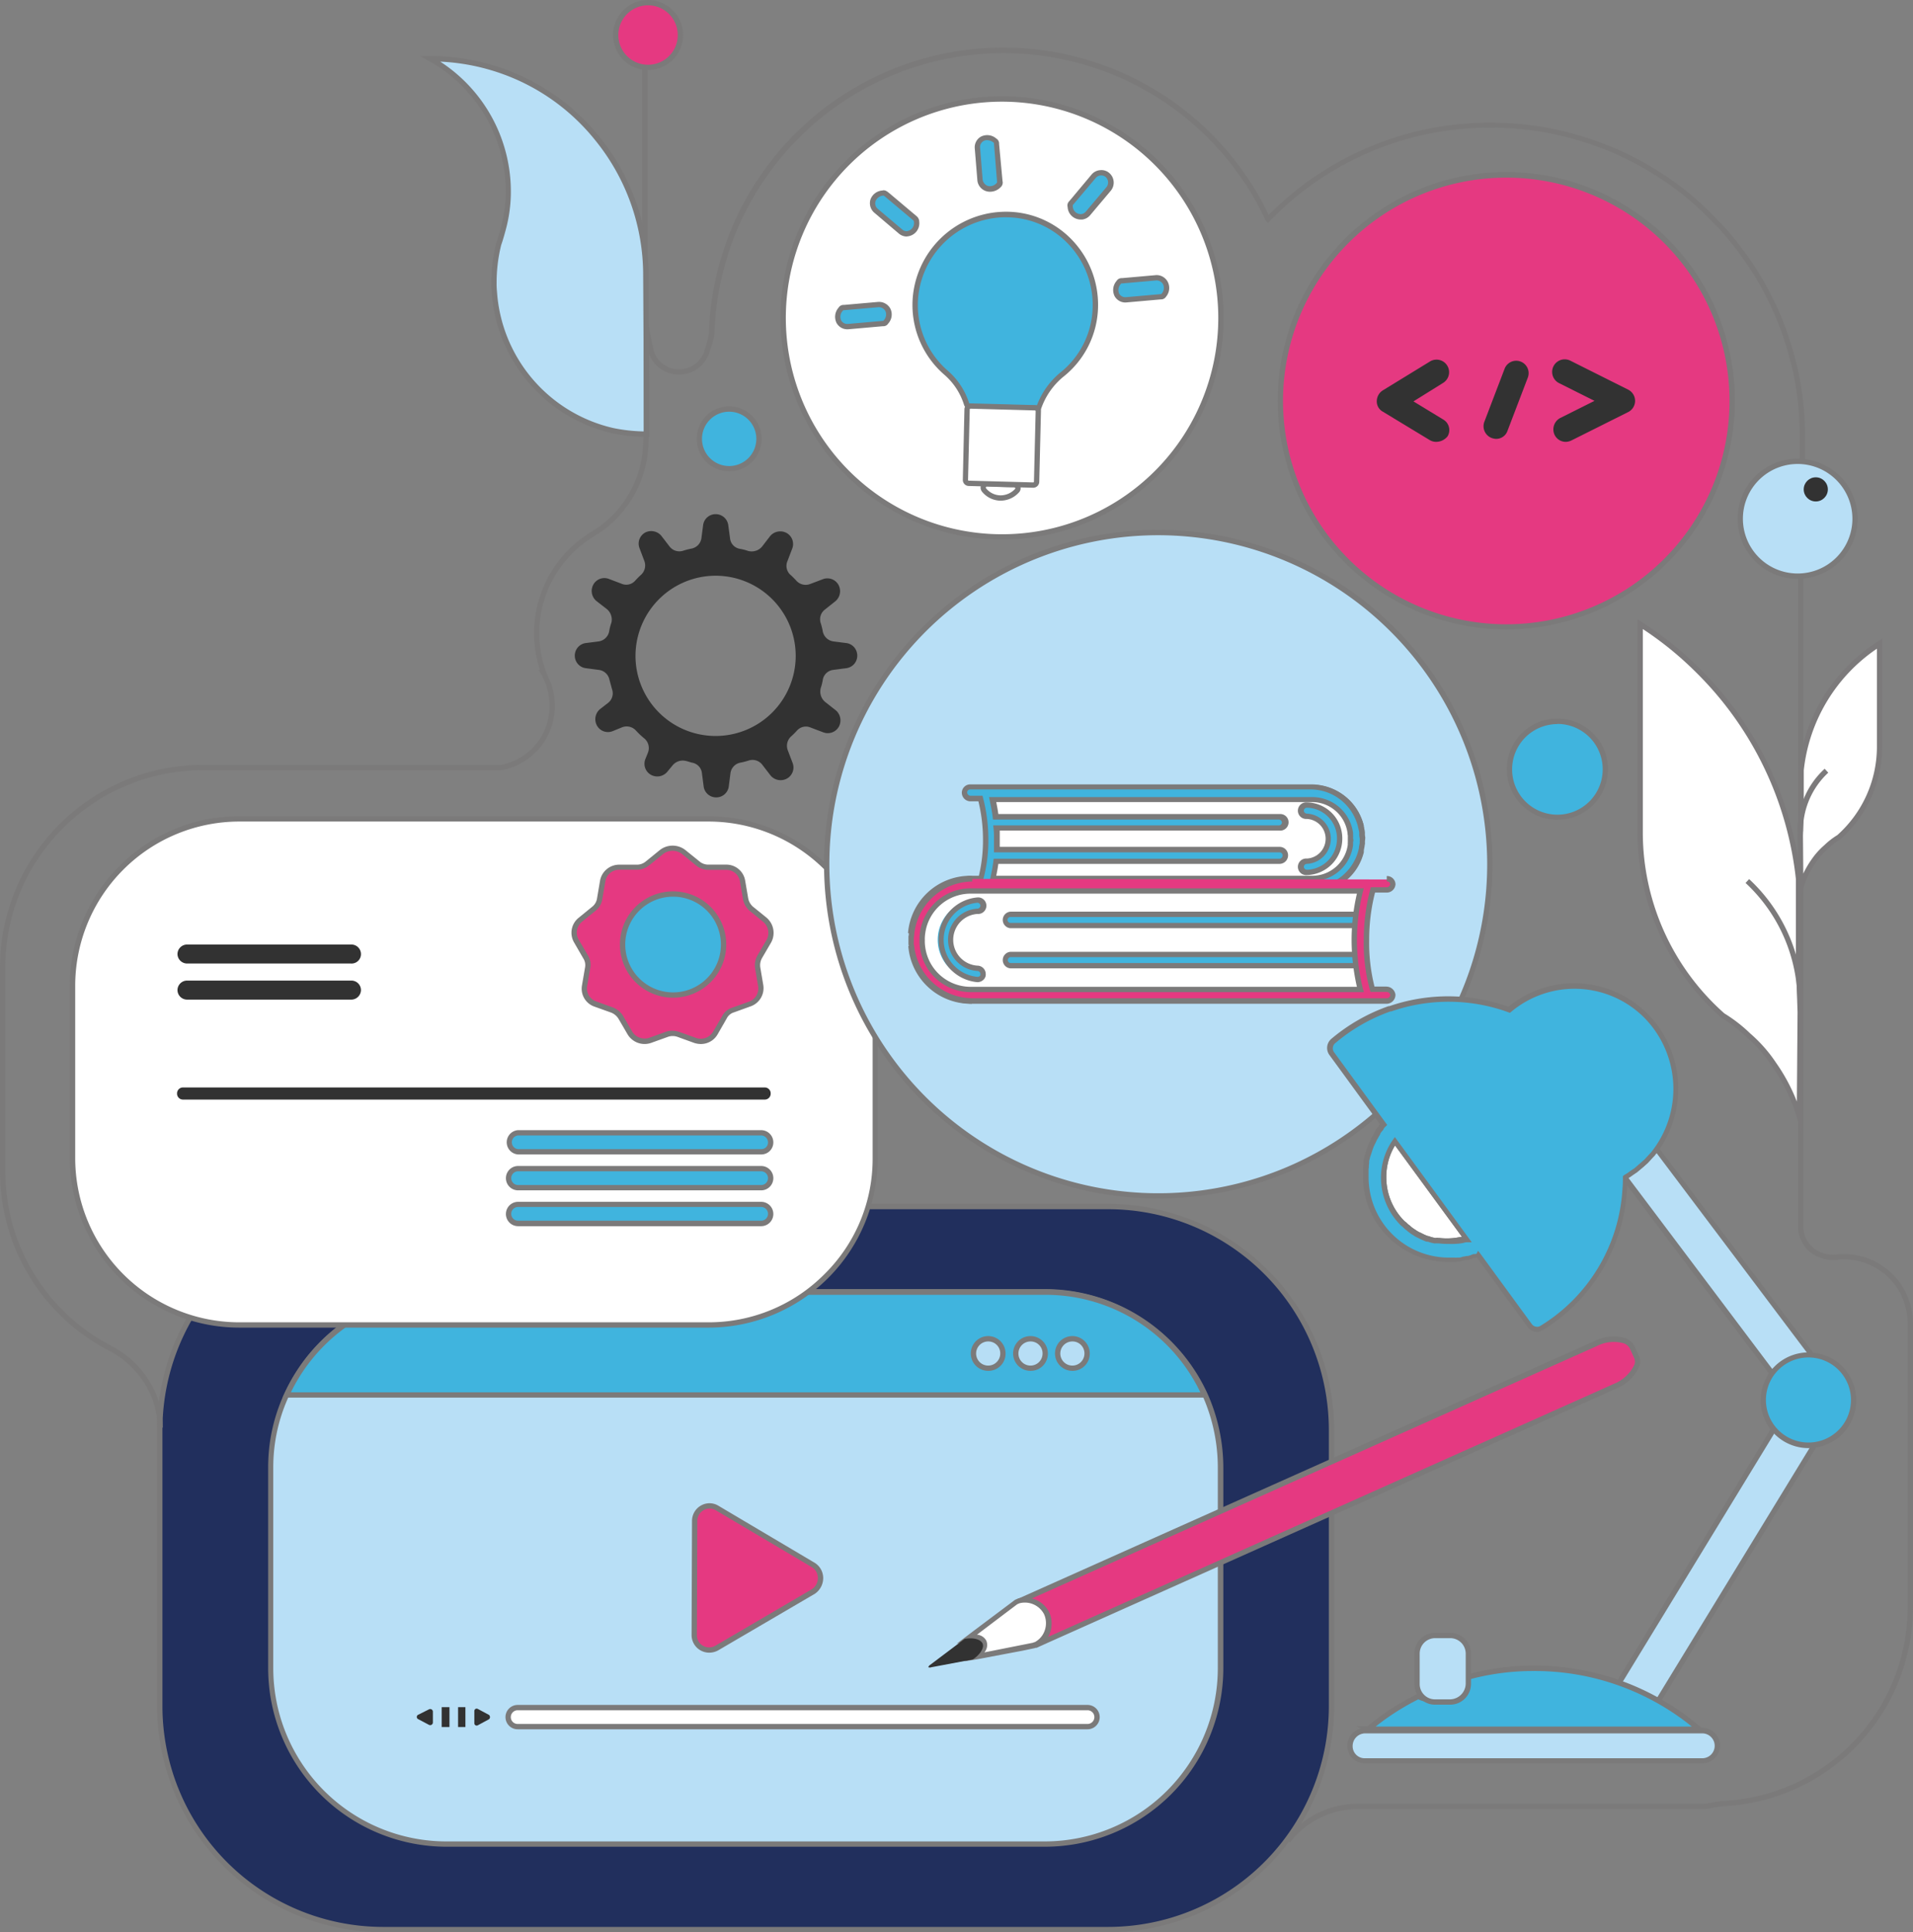 <?xml version="1.0" encoding="UTF-8"?> <svg xmlns="http://www.w3.org/2000/svg" id="Layer_1" data-name="Layer 1" viewBox="0 0 359.9 363.4"><rect x="0" y="0" width="359.9" height="363.4" fill="#808080" stroke="none"/><defs><style>.cls-1{fill:#7b7a7a;}.cls-2{fill:#323232;}.cls-3{fill:#40b4de;}.cls-4{fill:#212f5d;}.cls-5{fill:#b8dff6;}.cls-6{fill:#b7def5;}.cls-7{fill:#e53981;}.cls-8{fill:#fff;}.cls-9{fill:#7c7a7b;}.cls-10{fill:#231f20;}</style></defs><rect class="cls-1" x="120.82" y="6.59" width="1" height="47.15"></rect><path class="cls-2" d="M112.66,120.63l-2.52.32a2.38,2.38,0,0,0-2,2.36h0a2.37,2.37,0,0,0,2,2.35l2.52.33a2.32,2.32,0,0,1,2,1.86c.16.57.33,1.22.49,1.79a2.28,2.28,0,0,1-.81,2.6l-1.47,1.14a2.47,2.47,0,0,0-.56,3.08h0a2.36,2.36,0,0,0,2.92,1.06l1.79-.73a2.36,2.36,0,0,1,2.59.57,14.84,14.84,0,0,0,1.63,1.54,2.36,2.36,0,0,1,.65,2.68l-.49,1.22a2.38,2.38,0,0,0,1.06,2.92h0a2.46,2.46,0,0,0,3.08-.57l1-1.21a2.46,2.46,0,0,1,2.52-.82c.4.08.81.25,1.21.33a2.23,2.23,0,0,1,1.79,2l.33,2.52a2.37,2.37,0,0,0,2.35,2h0a2.38,2.38,0,0,0,2.36-2l.32-2.52a2.33,2.33,0,0,1,1.79-2,12,12,0,0,0,1.62-.41,2.32,2.32,0,0,1,2.6.81l1.54,2a2.47,2.47,0,0,0,3.09.57h0a2.38,2.38,0,0,0,1.06-2.92l-.9-2.36a2.39,2.39,0,0,1,.57-2.6,15.25,15.25,0,0,0,1.14-1.13,2.24,2.24,0,0,1,2.6-.57l2.35.89a2.39,2.39,0,0,0,2.93-1.05h0a2.48,2.48,0,0,0-.57-3.09L155.22,132a2.54,2.54,0,0,1-.81-2.6,9.72,9.72,0,0,0,.4-1.63,2.25,2.25,0,0,1,1.95-1.78l2.52-.33a2.37,2.37,0,0,0,2-2.35h0a2.37,2.37,0,0,0-2-2.36l-2.52-.32a2.38,2.38,0,0,1-1.95-1.79,12.1,12.1,0,0,0-.4-1.63,2.3,2.3,0,0,1,.81-2.59l1.95-1.55a2.47,2.47,0,0,0,.57-3.08h0a2.38,2.38,0,0,0-2.93-1.06l-2.35.89a2.37,2.37,0,0,1-2.6-.56,13.61,13.61,0,0,0-1.14-1.14,2.26,2.26,0,0,1-.57-2.6l.9-2.36a2.38,2.38,0,0,0-1.06-2.92h0a2.49,2.49,0,0,0-3.09.57l-1.54,2a2.55,2.55,0,0,1-2.6.81,10.36,10.36,0,0,0-1.62-.41,2.22,2.22,0,0,1-1.79-1.94L137,98.7a2.38,2.38,0,0,0-2.36-2h0a2.36,2.36,0,0,0-2.35,2l-.33,2.52a2.33,2.33,0,0,1-1.79,1.94,14.24,14.24,0,0,0-1.62.41,2.31,2.31,0,0,1-2.6-.81l-1.54-2a2.48,2.48,0,0,0-3.09-.57h0a2.38,2.38,0,0,0-1,2.92l.89,2.36a2.39,2.39,0,0,1-.57,2.6,13.62,13.62,0,0,0-1.14,1.14,2.24,2.24,0,0,1-2.6.56l-2.35-.89a2.36,2.36,0,0,0-2.92,1.06h0a2.47,2.47,0,0,0,.56,3.08l2,1.55a2.54,2.54,0,0,1,.82,2.59,8.83,8.83,0,0,0-.41,1.63A2.37,2.37,0,0,1,112.66,120.63Zm21.69-12.35a15.07,15.07,0,1,1-14.79,14.78A15.09,15.09,0,0,1,134.35,108.28Z"></path><circle class="cls-3" cx="293.05" cy="144.67" r="9.02"></circle><path class="cls-1" d="M293,154.18a9.52,9.52,0,1,1,9.52-9.51A9.53,9.53,0,0,1,293,154.18Zm0-18a8.52,8.52,0,1,0,8.52,8.52A8.52,8.52,0,0,0,293,136.15Z"></path><circle class="cls-3" cx="137.19" cy="82.54" r="5.6"></circle><path class="cls-1" d="M137.19,88.64a6.11,6.11,0,1,1,6.1-6.1A6.11,6.11,0,0,1,137.19,88.64Zm0-11.21a5.11,5.11,0,1,0,5.1,5.11A5.11,5.11,0,0,0,137.19,77.43Z"></path><path class="cls-4" d="M208.5,362.9H72.05a42.16,42.16,0,0,1-42-42v-52a42.15,42.15,0,0,1,42-42H208.5a42.15,42.15,0,0,1,42,42v52A42.16,42.16,0,0,1,208.5,362.9Z"></path><path class="cls-1" d="M208.5,363.4H72.05a42.54,42.54,0,0,1-42.49-42.49v-52a42.54,42.54,0,0,1,42.49-42.49H208.5A42.54,42.54,0,0,1,251,268.93v52A42.54,42.54,0,0,1,208.5,363.4Zm-136.45-136a41.54,41.54,0,0,0-41.49,41.49v52A41.54,41.54,0,0,0,72.05,362.4H208.5A41.53,41.53,0,0,0,250,320.91v-52a41.53,41.53,0,0,0-41.49-41.49Z"></path><path class="cls-5" d="M229.61,276v37.76a33.14,33.14,0,0,1-33.05,33.06H84a33.14,33.14,0,0,1-33-33.06V276a32.56,32.56,0,0,1,3-13.73A33.11,33.11,0,0,1,84,242.94H196.64a33.11,33.11,0,0,1,30.05,19.33A33.76,33.76,0,0,1,229.61,276Z"></path><path class="cls-1" d="M196.56,347.32H84a33.6,33.6,0,0,1-33.55-33.56V276a32.92,32.92,0,0,1,3.05-13.93A33.63,33.63,0,0,1,84,242.44H196.64a33.64,33.64,0,0,1,30.51,19.62,34.25,34.25,0,0,1,3,13.93v37.77A33.6,33.6,0,0,1,196.56,347.32ZM84,243.44a32.61,32.61,0,0,0-29.59,19,31.9,31.9,0,0,0-3,13.51v37.77A32.59,32.59,0,0,0,84,346.32H196.56a32.59,32.59,0,0,0,32.55-32.56V276a33.25,33.25,0,0,0-2.88-13.52,32.62,32.62,0,0,0-29.59-19Z"></path><path class="cls-3" d="M226.61,262.35H53.94A33.11,33.11,0,0,1,84,243H196.64A32.81,32.81,0,0,1,226.61,262.35Z"></path><path class="cls-1" d="M227.39,262.85H53.16l.33-.71A33.63,33.63,0,0,1,84,242.52H196.84a33.29,33.29,0,0,1,30.22,19.62Zm-172.66-1H225.82a32.29,32.29,0,0,0-29.18-18.33H84A32.63,32.63,0,0,0,54.73,261.85Z"></path><path class="cls-6" d="M185.92,257.32h0a2.74,2.74,0,0,1-2.76-2.77h0a2.74,2.74,0,0,1,2.76-2.76h0a2.74,2.74,0,0,1,2.76,2.76h0A2.74,2.74,0,0,1,185.92,257.32Z"></path><path class="cls-1" d="M185.92,257.82a3.27,3.27,0,1,1,3.26-3.27A3.23,3.23,0,0,1,185.92,257.82Zm0-5.53a2.27,2.27,0,1,0,2.26,2.26A2.24,2.24,0,0,0,185.92,252.29Z"></path><path class="cls-6" d="M193.88,257.32h0a2.74,2.74,0,0,1-2.76-2.77h0a2.74,2.74,0,0,1,2.76-2.76h0a2.74,2.74,0,0,1,2.76,2.76h0A2.74,2.74,0,0,1,193.88,257.32Z"></path><path class="cls-1" d="M193.88,257.82a3.27,3.27,0,1,1,3.26-3.27A3.23,3.23,0,0,1,193.88,257.82Zm0-5.53a2.27,2.27,0,1,0,2.26,2.26A2.24,2.24,0,0,0,193.88,252.29Z"></path><path class="cls-6" d="M201.76,257.32h0a2.74,2.74,0,0,1-2.76-2.77h0a2.73,2.73,0,0,1,2.76-2.76h0a2.74,2.74,0,0,1,2.76,2.76h0A2.74,2.74,0,0,1,201.76,257.32Z"></path><path class="cls-1" d="M201.76,257.82a3.27,3.27,0,1,1,3.26-3.27A3.23,3.23,0,0,1,201.76,257.82Zm0-5.53a2.27,2.27,0,1,0,2.26,2.26A2.24,2.24,0,0,0,201.76,252.29Z"></path><path class="cls-7" d="M153,294.35l-18.12-10.72a2.79,2.79,0,0,0-4.22,2.44l-.08,21.44a2.81,2.81,0,0,0,4.22,2.43L153,299.3A3,3,0,0,0,153,294.35Z"></path><path class="cls-1" d="M133.42,310.82a3.31,3.31,0,0,1-3.31-3.31l.08-21.45a3.32,3.32,0,0,1,1.7-2.92,3.23,3.23,0,0,1,3.29.06l18.11,10.73a3.38,3.38,0,0,1,1.58,2.81,3.57,3.57,0,0,1-1.56,3l-18.22,10.66A3.47,3.47,0,0,1,133.42,310.82Zm.06-27.1a2.19,2.19,0,0,0-1.1.3,2.31,2.31,0,0,0-1.19,2.05l-.08,21.44a2.25,2.25,0,0,0,1.13,2,2.33,2.33,0,0,0,2.35,0l18.18-10.64a2.52,2.52,0,0,0,1.1-2.11,2.37,2.37,0,0,0-1.11-2l-18.1-10.72A2.3,2.3,0,0,0,133.48,283.72Z"></path><path class="cls-8" d="M204.6,324.73H97.39a1.81,1.81,0,0,1-1.78-1.79h0a1.8,1.8,0,0,1,1.78-1.79H204.6a1.81,1.81,0,0,1,1.79,1.79h0A1.81,1.81,0,0,1,204.6,324.73Z"></path><path class="cls-1" d="M204.6,325.23H97.39a2.29,2.29,0,0,1,0-4.58H204.6a2.29,2.29,0,0,1,0,4.58ZM97.39,321.65a1.29,1.29,0,0,0,0,2.58H204.6a1.29,1.29,0,0,0,0-2.58Z"></path><path class="cls-2" d="M78.71,323.34l2,1.06a.51.51,0,0,0,.73-.41v-2.11a.5.5,0,0,0-.73-.4l-2,1A.46.46,0,0,0,78.71,323.34Z"></path><path class="cls-2" d="M92,323.34l-2.11,1.14a.44.44,0,0,1-.65-.4V321.8a.44.44,0,0,1,.65-.4L92,322.53A.54.54,0,0,1,92,323.34Z"></path><rect class="cls-2" x="83.1" y="321.07" width="1.46" height="3.74"></rect><rect class="cls-2" x="86.18" y="321.07" width="1.38" height="3.74"></rect><circle class="cls-7" cx="283.38" cy="75.39" r="42.48"></circle><path class="cls-1" d="M283.38,118.36a43,43,0,1,1,43-43A43,43,0,0,1,283.38,118.36Zm0-84.95a42,42,0,1,0,42,42A42,42,0,0,0,283.38,33.41Z"></path><path class="cls-7" d="M303.77,260.73l-109,48.73A3,3,0,0,0,196.4,308h0a4.41,4.41,0,0,0,.4-4.46,4.55,4.55,0,0,0-5.2-2.36l108.51-48.48c3-1.39,6.09-1.06,6.9.73l.82,1.78C308.64,256.83,306.77,259.35,303.77,260.73Z"></path><path class="cls-1" d="M195,309.92l-.39-.92.25-.11a2.37,2.37,0,0,0,1.12-1.09,4,4,0,0,0,.42-4.05,4.07,4.07,0,0,0-4.64-2.09l-.32-.94,108.51-48.49a7.89,7.89,0,0,1,5.77-.58,3,3,0,0,1,1.79,1.56l.81,1.79a2.59,2.59,0,0,1,.05,2.07,8.16,8.16,0,0,1-4.36,4.11h0L195.24,309.8Zm-1-9.24a4.94,4.94,0,0,1,3.31,2.62,4.86,4.86,0,0,1-.2,4.59l106.51-47.62a7.31,7.31,0,0,0,3.83-3.53,1.68,1.68,0,0,0,0-1.31l-.82-1.81a2.09,2.09,0,0,0-1.23-1,6.92,6.92,0,0,0-5,.55Z"></path><path class="cls-8" d="M194.77,309.38a4.8,4.8,0,0,0,1.63-1.47"></path><path class="cls-1" d="M195,309.82l-.45-.89a4.19,4.19,0,0,0,1.44-1.31l.81.58A5.12,5.12,0,0,1,195,309.82Z"></path><path class="cls-8" d="M196.48,307.91h0a4.41,4.41,0,0,1-1.71,1.47h-.08c-.08,0-.08.08-.16.08l-1.54.32-.74.16-7.14,1.38-1.46.25c1.21-.81,1.86-1.95,1.46-2.76s-1.63-1.06-2.93-.73l1.06-.82,5.6-4.22.73-.57,1.55-1.14.57-.24h0a4.42,4.42,0,0,1,4.79,6.82Z"></path><path class="cls-1" d="M181.43,312.44l1.94-1.29c1-.67,1.56-1.58,1.29-2.12s-1.24-.75-2.36-.47l-2.32.58,3-2.27,8-6,.57-.24a5.07,5.07,0,0,1,5.84,2.59,5.14,5.14,0,0,1-.44,5h0a4.75,4.75,0,0,1-1.9,1.63l-.35.11h0l-2.27.48-8.63,1.63Zm2.37-5a2.18,2.18,0,0,1,1.75,1.11,2.1,2.1,0,0,1-.36,2.22l9.16-1.82a.6.6,0,0,1,.31-.1,4,4,0,0,0,1.41-1.25,4.15,4.15,0,0,0,.36-4,4.07,4.07,0,0,0-4.63-2.07l-.43.19-2.22,1.67Z"></path><path class="cls-8" d="M133.29,249.19H45a31.42,31.42,0,0,1-31.35-31.35V185.36A31.42,31.42,0,0,1,45,154h88.28a31.42,31.42,0,0,1,31.35,31.35v32.48A31.37,31.37,0,0,1,133.29,249.19Z"></path><path class="cls-1" d="M133.29,249.69H45a31.88,31.88,0,0,1-31.85-31.85V185.36A31.88,31.88,0,0,1,45,153.51h88.28a31.88,31.88,0,0,1,31.85,31.85v32.48a31.85,31.85,0,0,1-31.85,31.85ZM45,154.51a30.89,30.89,0,0,0-30.85,30.85v32.48A30.89,30.89,0,0,0,45,248.69h88.28a30.69,30.69,0,0,0,21.89-9.12,30.38,30.38,0,0,0,9-21.72V185.36a30.89,30.89,0,0,0-30.85-30.85Z"></path><path class="cls-2" d="M66,181.21H35.18a1.81,1.81,0,0,1-1.79-1.78h0a1.81,1.81,0,0,1,1.79-1.79H66.12a1.8,1.8,0,0,1,1.79,1.79h0A1.77,1.77,0,0,1,66,181.21Z"></path><path class="cls-2" d="M66,188H35.18a1.81,1.81,0,0,1-1.79-1.79h0a1.81,1.81,0,0,1,1.79-1.79H66.12a1.8,1.8,0,0,1,1.79,1.79h0A1.83,1.83,0,0,1,66,188Z"></path><path class="cls-2" d="M143.85,206.8H34.45a1.11,1.11,0,0,1-1.14-1.14h0a1.11,1.11,0,0,1,1.14-1.14h109.4a1.11,1.11,0,0,1,1.14,1.14h0A1.11,1.11,0,0,1,143.85,206.8Z"></path><path class="cls-3" d="M143.2,216.63H97.47a1.81,1.81,0,0,1-1.78-1.79h0a1.8,1.8,0,0,1,1.78-1.79H143.2a1.81,1.81,0,0,1,1.79,1.79h0A1.76,1.76,0,0,1,143.2,216.63Z"></path><path class="cls-1" d="M143.2,217.12H97.47a2.29,2.29,0,0,1,0-4.57H143.2a2.3,2.3,0,0,1,2.29,2.29A2.26,2.26,0,0,1,143.2,217.12Zm-45.73-3.57a1.29,1.29,0,0,0,0,2.57H143.2a1.25,1.25,0,0,0,1.29-1.28,1.31,1.31,0,0,0-1.29-1.29Z"></path><path class="cls-3" d="M143.2,223.37H97.47a1.81,1.81,0,0,1-1.78-1.79h0a1.8,1.8,0,0,1,1.78-1.79H143.2a1.81,1.81,0,0,1,1.79,1.79h0A1.81,1.81,0,0,1,143.2,223.37Z"></path><path class="cls-1" d="M143.2,223.87H97.47a2.29,2.29,0,0,1,0-4.58H143.2a2.29,2.29,0,0,1,0,4.58Zm-45.73-3.58a1.29,1.29,0,0,0,0,2.58H143.2a1.29,1.29,0,0,0,0-2.58Z"></path><path class="cls-3" d="M143.2,230.11H97.47a1.81,1.81,0,0,1-1.78-1.79h0a1.81,1.81,0,0,1,1.78-1.79H143.2a1.81,1.81,0,0,1,1.79,1.79h0A1.81,1.81,0,0,1,143.2,230.11Z"></path><path class="cls-1" d="M143.2,230.61H97.47a2.29,2.29,0,0,1,0-4.58H143.2a2.29,2.29,0,1,1,0,4.58ZM97.47,227a1.29,1.29,0,0,0,0,2.58H143.2a1.29,1.29,0,1,0,0-2.58Z"></path><path class="cls-7" d="M128.66,160.26l2.6,2.11a3.11,3.11,0,0,0,2,.73h3.33a3.08,3.08,0,0,1,3.09,2.6l.57,3.33a3.32,3.32,0,0,0,1.05,1.87l2.6,2.11a3.23,3.23,0,0,1,.73,4l-1.7,2.92a3.22,3.22,0,0,0-.41,2.12l.57,3.33a3.14,3.14,0,0,1-2,3.49L137.92,190a2.72,2.72,0,0,0-1.62,1.38l-1.71,2.92a3.21,3.21,0,0,1-3.82,1.38l-3.16-1.14a3.21,3.21,0,0,0-2.12,0l-3.16,1.14a3.24,3.24,0,0,1-3.82-1.38l-1.71-2.92a3.27,3.27,0,0,0-1.62-1.38L112,188.85a3.09,3.09,0,0,1-2-3.49l.57-3.33a2.81,2.81,0,0,0-.41-2.12l-1.7-2.92a3.13,3.13,0,0,1,.73-4l2.6-2.11a2.92,2.92,0,0,0,1-1.87l.57-3.33a3.16,3.16,0,0,1,3.09-2.6h3.33a3.11,3.11,0,0,0,2-.73l2.6-2.11A3.42,3.42,0,0,1,128.66,160.26Z"></path><path class="cls-1" d="M131.85,196.35a4.12,4.12,0,0,1-1.24-.2L127.44,195a2.68,2.68,0,0,0-1.77,0l-3.17,1.14a3.73,3.73,0,0,1-4.42-1.59l-1.71-2.93a2.86,2.86,0,0,0-1.37-1.17l-3.16-1.13a3.56,3.56,0,0,1-2.35-4l.57-3.34a2.33,2.33,0,0,0-.34-1.76L108,177.24a3.61,3.61,0,0,1,.85-4.62l2.59-2.11a2.45,2.45,0,0,0,.88-1.53l.57-3.36a3.66,3.66,0,0,1,3.58-3h3.33a2.57,2.57,0,0,0,1.7-.61l2.61-2.12a3.9,3.9,0,0,1,4.86,0l2.6,2.1a2.55,2.55,0,0,0,1.71.62h3.33a3.59,3.59,0,0,1,3.58,3l.57,3.33a2.79,2.79,0,0,0,.89,1.57l2.59,2.1a3.76,3.76,0,0,1,.85,4.62l-1.71,2.93a2.71,2.71,0,0,0-.34,1.8l.56,3.3a3.63,3.63,0,0,1-2.36,4l-3.16,1.14a2.22,2.22,0,0,0-1.35,1.13L135,194.54A3.62,3.62,0,0,1,131.85,196.35Zm-5.33-2.5a3.84,3.84,0,0,1,1.24.21l3.18,1.14a2.68,2.68,0,0,0,3.21-1.16l1.71-2.93a3.23,3.23,0,0,1,1.9-1.6l3.16-1.13a2.63,2.63,0,0,0,1.7-2.94l-.56-3.33a3.72,3.72,0,0,1,.47-2.46l1.7-2.91a2.72,2.72,0,0,0-.63-3.35l-2.58-2.1a3.83,3.83,0,0,1-1.23-2.15l-.58-3.35a2.57,2.57,0,0,0-2.59-2.19h-3.33a3.63,3.63,0,0,1-2.36-.85l-2.59-2.11a2.9,2.9,0,0,0-3.61,0l-2.58,2.09a3.59,3.59,0,0,1-2.34.84h-3.33a2.64,2.64,0,0,0-2.59,2.18l-.57,3.34a3.44,3.44,0,0,1-1.23,2.16l-2.61,2.12a2.63,2.63,0,0,0-.61,3.35l1.71,2.91a3.32,3.32,0,0,1,.46,2.47l-.57,3.31a2.59,2.59,0,0,0,1.7,2.93l3.18,1.15a3.87,3.87,0,0,1,1.88,1.58l1.71,2.94a2.74,2.74,0,0,0,3.23,1.16l3.15-1.14A3.44,3.44,0,0,1,126.52,193.85Z"></path><circle class="cls-3" cx="126.63" cy="177.64" r="9.5"></circle><path class="cls-1" d="M126.63,187.64a10,10,0,1,1,10-10A10,10,0,0,1,126.63,187.64Zm0-19a9,9,0,1,0,9,9A9,9,0,0,0,126.63,168.64Z"></path><circle class="cls-8" cx="188.52" cy="59.79" r="41.18" transform="translate(96.92 235.08) rotate(-80.01)"></circle><path class="cls-1" d="M188.52,101.47A41.68,41.68,0,1,1,230.2,59.79,41.72,41.72,0,0,1,188.52,101.47Zm0-82.35A40.68,40.68,0,1,0,229.2,59.79,40.72,40.72,0,0,0,188.52,19.12Z"></path><path class="cls-3" d="M165.21,57.28l-6.5.56a.64.64,0,0,0-.57.33c-1.3,1.71-.08,3.41,1.47,3.25l6.49-.57a.61.61,0,0,0,.57-.32,1.9,1.9,0,0,0-1.46-3.25Z"></path><path class="cls-1" d="M159.4,61.93a2.3,2.3,0,0,1-2-1.16,2.59,2.59,0,0,1,.36-2.9,1.07,1.07,0,0,1,1-.52l6.47-.57a2.43,2.43,0,0,1,2.29,1.29,2.53,2.53,0,0,1-.41,2.77,1.07,1.07,0,0,1-1,.51l-6.45.57Zm5.84-4.15-6.49.56c-.11,0-.12,0-.19.11a1.62,1.62,0,0,0-.3,1.82,1.31,1.31,0,0,0,1.29.65l6.51-.57c.12,0,.13,0,.19-.1a1.58,1.58,0,0,0,.33-1.73A1.4,1.4,0,0,0,165.24,57.78Z"></path><path class="cls-3" d="M172.11,41,167,36.73c-.49-.41-.65-.49-.9-.41a1.91,1.91,0,0,0-1.3,3.33l4.63,3.9a1.66,1.66,0,0,0,1.3.41,2,2,0,0,0,1.71-2.28A.88.88,0,0,0,172.11,41Z"></path><path class="cls-1" d="M170.51,44.48a2.32,2.32,0,0,1-1.39-.54L164.48,40a2.36,2.36,0,0,1-.72-2.47A2.55,2.55,0,0,1,166,35.83c.53-.15.91.18,1.32.51l5.15,4.34a1.35,1.35,0,0,1,.47,1,2.48,2.48,0,0,1-2.16,2.77Zm-4.27-7.69a1.65,1.65,0,0,0-1.52,1.06,1.34,1.34,0,0,0,.41,1.42l4.62,3.9a1.18,1.18,0,0,0,.88.3,1.52,1.52,0,0,0,1.31-1.76c0-.13,0-.17-.17-.31l-5.1-4.29A2.51,2.51,0,0,0,166.24,36.79Z"></path><path class="cls-3" d="M188,34.7a.64.64,0,0,0,.16-.65L187.46,27a.63.63,0,0,0-.32-.57c-1.71-1.3-3.41-.08-3.25,1.47l.49,6C184.62,35.43,186.49,36.32,188,34.7Z"></path><path class="cls-1" d="M186.25,36.06a2.37,2.37,0,0,1-2.37-2.1l-.49-6a2.31,2.31,0,0,1,1.15-2.26,2.6,2.6,0,0,1,2.9.36,1.07,1.07,0,0,1,.52,1l.65,7a1.13,1.13,0,0,1-.3,1.09A2.79,2.79,0,0,1,186.25,36.06Zm-.59-9.7a1.29,1.29,0,0,0-1.27,1.46l.48,6a1.5,1.5,0,0,0,1,1.16,1.65,1.65,0,0,0,1.7-.65h0a.15.15,0,0,0,0-.14l0-.12L187,27c0-.12,0-.13-.1-.2A2,2,0,0,0,185.66,26.36Z"></path><path class="cls-3" d="M208.34,32.91a1.83,1.83,0,0,0-2.6.24l-4.23,5a.64.64,0,0,0-.16.65,2,2,0,0,0,2.11,1.95,1.79,1.79,0,0,0,1.22-.65l3.9-4.63a1.9,1.9,0,0,0-.24-2.6Z"></path><path class="cls-1" d="M203.33,41.29a2.47,2.47,0,0,1-2.47-2.35,1.11,1.11,0,0,1,.3-1.1l4.19-5A2.33,2.33,0,0,1,207,32a2.25,2.25,0,0,1,1.71.55h0a2.39,2.39,0,0,1,.3,3.28l-3.91,4.64a2.3,2.3,0,0,1-1.51.82ZM207.17,33h-.12a1.3,1.3,0,0,0-.92.49l-4.23,5c-.05.05-.1.11-.07.17l0,.1a1.49,1.49,0,0,0,1.57,1.51,1.3,1.3,0,0,0,.87-.46l3.91-4.64a1.39,1.39,0,0,0-.2-1.91A1.28,1.28,0,0,0,207.17,33Z"></path><path class="cls-3" d="M217.51,52.24l-6.49.57a.61.61,0,0,0-.57.32c-1.3,1.71-.08,3.42,1.46,3.25l6.5-.57a.63.63,0,0,0,.57-.32A1.93,1.93,0,0,0,217.51,52.24Z"></path><path class="cls-1" d="M211.71,56.89a2.31,2.31,0,0,1-2-1.16,2.6,2.6,0,0,1,.36-2.9,1.08,1.08,0,0,1,1-.52l6.46-.57A2.36,2.36,0,0,1,219.69,53a2.55,2.55,0,0,1-.31,2.79,1.1,1.1,0,0,1-1,.52l-6.46.57Zm5.84-4.15-6.49.57c-.12,0-.13,0-.2.1a1.66,1.66,0,0,0-.3,1.83,1.34,1.34,0,0,0,1.3.65l6.5-.57c.12,0,.13,0,.2-.11a1.59,1.59,0,0,0,.25-1.74A1.39,1.39,0,0,0,217.55,52.74Z"></path><path class="cls-3" d="M195.42,76.77a14,14,0,0,1,4.31-6.26,16.93,16.93,0,0,0-11-30.13A17,17,0,0,0,177.88,70a12.79,12.79,0,0,1,4,6,.7.7,0,0,0,.65.48l12.91.25Z"></path><path class="cls-1" d="M195.78,77.28,182.5,77a1.23,1.23,0,0,1-1.12-.82,12.35,12.35,0,0,0-3.82-5.79,17.35,17.35,0,0,1-5.87-14,17.61,17.61,0,0,1,17-16.56,17.15,17.15,0,0,1,12.71,5,17.64,17.64,0,0,1,5.18,12.9A17.19,17.19,0,0,1,200,70.9a13.54,13.54,0,0,0-4.14,6Zm-6.53-36.41h-.55a16.6,16.6,0,0,0-16,15.61,16.32,16.32,0,0,0,5.52,13.16,13.44,13.44,0,0,1,4.12,6.23.21.21,0,0,0,.18.14l12.56.24a14.59,14.59,0,0,1,4.34-6.13,16.2,16.2,0,0,0,6.15-12.37,16.61,16.61,0,0,0-4.89-12.17A16.08,16.08,0,0,0,189.25,40.87Z"></path><path class="cls-8" d="M185.68,91a.72.72,0,0,0-.57,1.14,4.1,4.1,0,0,0,3.08,1.54,4.25,4.25,0,0,0,3.17-1.38.68.68,0,0,0-.49-1.14C189.41,91.14,187.06,91.06,185.68,91Z"></path><path class="cls-1" d="M188.19,94.16a4.54,4.54,0,0,1-3.47-1.73,1.24,1.24,0,0,1-.09-1.32,1.18,1.18,0,0,1,1.05-.63h0c1.32.08,3.67.16,5.16.16a1.18,1.18,0,0,1,1.08.74,1.13,1.13,0,0,1-.24,1.25A4.68,4.68,0,0,1,188.19,94.16Zm-2.52-2.68a.18.18,0,0,0-.16.11.22.22,0,0,0,0,.25,3.57,3.57,0,0,0,2.67,1.32,3.71,3.71,0,0,0,2.8-1.22.17.17,0,0,0,0-.18.2.2,0,0,0-.16-.12C189.37,91.64,187,91.56,185.67,91.48Z"></path><path class="cls-8" d="M194.37,91.23l-12.11-.33a.64.64,0,0,1-.65-.65L181.94,77a.64.64,0,0,1,.65-.65l12.1.33a.64.64,0,0,1,.65.65L195,90.58A.65.65,0,0,1,194.37,91.23Z"></path><path class="cls-1" d="M194.37,91.73h0l-12.1-.33h0a1.13,1.13,0,0,1-1.13-1.15L181.44,77a1.13,1.13,0,0,1,1.15-1.14l12.12.33h0a1.13,1.13,0,0,1,1.13,1.15l-.32,13.25A1.14,1.14,0,0,1,194.37,91.73ZM182.58,76.86a.14.14,0,0,0-.14.15l-.32,13.25a.13.13,0,0,0,.14.14l12.11.33s.15,0,.15-.15l.32-13.25h0a.14.14,0,0,0-.15-.14Z"></path><path class="cls-5" d="M121.68,81.64h-.17a31.71,31.71,0,0,1-6.25-.65A28.63,28.63,0,0,1,93,54.92a13.41,13.41,0,0,1-.08-1.79,29.75,29.75,0,0,1,.89-7.22c.32-.9.57-1.79.81-2.68a26.84,26.84,0,0,0,1-7.23A28.61,28.61,0,0,0,81,11.06h1.38a40.88,40.88,0,0,1,16.32,4.06,40.87,40.87,0,0,1,22.82,36.55Z"></path><path class="cls-1" d="M122.18,82.14h-.67a32.4,32.4,0,0,1-6.35-.66A29.28,29.28,0,0,1,92.51,55a13.63,13.63,0,0,1-.08-1.82,30.55,30.55,0,0,1,.9-7.35c.34-.92.58-1.82.82-2.69a26.41,26.41,0,0,0,1-7.09A28.13,28.13,0,0,0,80.74,11.5l-1.67-.94h3.3a40.94,40.94,0,0,1,16.54,4.12,40.4,40.4,0,0,1,13.9,11.09,41.21,41.21,0,0,1,9.2,25.9ZM82.82,11.59A29.11,29.11,0,0,1,96.11,36a27.22,27.22,0,0,1-1,7.36c-.24.88-.49,1.8-.82,2.72a29.2,29.2,0,0,0-.86,7.05,13.89,13.89,0,0,0,.07,1.72A28.28,28.28,0,0,0,115.37,80.5a31.28,31.28,0,0,0,5.8.64L121,51.68a40.19,40.19,0,0,0-9-25.28A39.55,39.55,0,0,0,98.47,15.57,40,40,0,0,0,82.82,11.59Z"></path><circle class="cls-7" cx="121.92" cy="6.59" r="6.09"></circle><path class="cls-1" d="M121.92,13.18a6.59,6.59,0,1,1,6.59-6.59A6.6,6.6,0,0,1,121.92,13.18Zm0-12.18a5.59,5.59,0,1,0,5.59,5.59A5.6,5.6,0,0,0,121.92,1Z"></path><path class="cls-2" d="M270.22,83.1a2.35,2.35,0,0,1-1.22-.32l-8.85-5.36a2.19,2.19,0,0,1-1.13-2,2.42,2.42,0,0,1,1.13-2L269,68a2.36,2.36,0,0,1,2.52,4l-5.6,3.49,5.6,3.41a2.29,2.29,0,0,1,.81,3.17A2.78,2.78,0,0,1,270.22,83.1Z"></path><path class="cls-2" d="M294.59,83.1a2.32,2.32,0,0,1-2.11-1.3,2.42,2.42,0,0,1,1-3.16l6.5-3.25-6.66-3.33a2.36,2.36,0,1,1,2.11-4.23l10.88,5.45a2.36,2.36,0,0,1,0,4.22l-10.72,5.36A2.51,2.51,0,0,1,294.59,83.1Z"></path><path class="cls-2" d="M281.43,82.54a2.93,2.93,0,0,1-.81-.17,2.37,2.37,0,0,1-1.38-3l3.82-10A2.33,2.33,0,1,1,287.44,71l-3.82,10A2.25,2.25,0,0,1,281.43,82.54Z"></path><path class="cls-1" d="M242.69,346.55l-.81-.6a17,17,0,0,1,13.64-6.7H320a8.36,8.36,0,0,0,2-.23c.86-.17,1.7-.25,2.51-.33a36.51,36.51,0,0,0,34.39-36.38v-53.6a12,12,0,0,0-11.85-11.85,8.82,8.82,0,0,0-1.46.08,7.1,7.1,0,0,1-5.1-1.49,6.33,6.33,0,0,1-2.22-4.51V94.31a20.07,20.07,0,0,1,.25-3.17,4.22,4.22,0,0,0,.08-1v-8a57.75,57.75,0,0,0-17.08-41.07,52.81,52.81,0,0,0-6.36-5.56,58.08,58.08,0,0,0-34.7-11.51,57.5,57.5,0,0,0-41.55,17.55l-.35.37-.36-.36a.81.81,0,0,1-.21-.36l-.06-.06v-.05a54.39,54.39,0,0,0-103.49,21,7.51,7.51,0,0,1-.26,1.9l-.16.57a13.79,13.79,0,0,1-.56,1.68l0,.13a3.44,3.44,0,0,1-.38.85,6,6,0,0,1-5.29,3.23A6.06,6.06,0,0,1,122.28,67a3.6,3.6,0,0,1-.18-.52V81L122,83.12a21,21,0,0,1-10.83,18.09l-.12.12a21.22,21.22,0,0,0-8.32,25l.2.48.76,1.76a13.22,13.22,0,0,1,.69,4.18,12.23,12.23,0,0,1-10,12.1H38A37.25,37.25,0,0,0,3.32,169,36.69,36.69,0,0,0,1,181.86v38.42a36.93,36.93,0,0,0,20,32.86c5.92,3.12,9.7,9.16,9.61,15.36h-1c.08-5.83-3.48-11.51-9.07-14.47A37.88,37.88,0,0,1,0,220.28V181.86a37.5,37.5,0,0,1,2.39-13.17A38.23,38.23,0,0,1,38,143.84H94.31a11.22,11.22,0,0,0,9.08-11.11,12.42,12.42,0,0,0-.62-3.82l-.72-1.67-.73-1.27h.25a22.18,22.18,0,0,1,8.86-25.41l.2-.19A20,20,0,0,0,121,83.1L121.1,81V56.89l1.8,8.65a4.84,4.84,0,0,0,.3,1,5,5,0,0,0,9,.2,2.72,2.72,0,0,0,.27-.58l0-.2a13,13,0,0,0,.54-1.63l.17-.58a6.38,6.38,0,0,0,.22-1.65A55.38,55.38,0,0,1,238.69,40.42a58.46,58.46,0,0,1,41.77-17.35,59.1,59.1,0,0,1,35.3,11.71,54,54,0,0,1,6.48,5.66A58.73,58.73,0,0,1,339.6,82.21v8a4.92,4.92,0,0,1-.1,1.15,18.9,18.9,0,0,0-.23,3V230.92a5.28,5.28,0,0,0,1.86,3.76,6,6,0,0,0,4.33,1.26,10.52,10.52,0,0,1,1.59-.08,13,13,0,0,1,12.85,12.85v53.6a37.49,37.49,0,0,1-35.31,37.37c-.77.08-1.58.16-2.37.32a9.45,9.45,0,0,1-2.21.25H255.52A15.91,15.91,0,0,0,242.69,346.55Z"></path><circle class="cls-5" cx="217.92" cy="162.53" r="62.38"></circle><path class="cls-1" d="M217.92,225.41a62.88,62.88,0,1,1,62.87-62.88A63,63,0,0,1,217.92,225.41Zm0-124.75a61.88,61.88,0,1,0,61.87,61.87A61.95,61.95,0,0,0,217.92,100.66Z"></path><path class="cls-3" d="M254.14,158.88a7.24,7.24,0,0,1-7.06,6.33h-.33A7.57,7.57,0,0,0,254.14,158.88Z"></path><path class="cls-1" d="M247.08,165.71h-.33v-1a7.05,7.05,0,0,0,6.9-5.91l1,.15A7.74,7.74,0,0,1,247.08,165.71Z"></path><path class="cls-9" d="M247,165.46h-.33V165a7.25,7.25,0,0,0,7.15-6.17l.48.08A7.42,7.42,0,0,1,247,165.46Z"></path><path class="cls-1" d="M247,166h-.83v-1.49h.5a6.74,6.74,0,0,0,6.65-5.75l.08-.5,1.46.25-.06.47A8,8,0,0,1,247,166Z"></path><path class="cls-3" d="M254.14,156.61a7.51,7.51,0,0,0-7.39-6.34h.33A7.37,7.37,0,0,1,254.14,156.61Z"></path><path class="cls-1" d="M253.65,156.68a7.05,7.05,0,0,0-6.9-5.91v-1h.33a7.84,7.84,0,0,1,7.35,5.81c.08.31.15.62.21.94h0Z"></path><path class="cls-9" d="M253.82,156.61a7.25,7.25,0,0,0-7.15-6.1V150H247a7.49,7.49,0,0,1,7.3,6.58Z"></path><path class="cls-1" d="M254.87,157.11h-1.48l-.07-.42a6.72,6.72,0,0,0-6.65-5.68h-.5v-1.48H247a8,8,0,0,1,7.8,7Z"></path><path class="cls-8" d="M247,149.13H185.27a30,30,0,0,1,1.22,8.61,24.91,24.91,0,0,1-1.22,8.61H247a8.45,8.45,0,0,0,8.28-8.61h0A8.45,8.45,0,0,0,247,149.13Z"></path><path class="cls-1" d="M247,166.85H184.53l.28-.69a25,25,0,0,0,1.18-8.42,29.38,29.38,0,0,0-1.2-8.45l-.21-.66H247a9.12,9.12,0,0,1,0,18.22Zm-61-1h61a8.12,8.12,0,0,0,0-16.22H185.94a31.62,31.62,0,0,1,1.05,8.11A28.59,28.59,0,0,1,186,165.85Z"></path><path class="cls-3" d="M246.67,167.41H247a9.52,9.52,0,0,0,9.09-7.39A9.75,9.75,0,0,1,246.67,167.41Zm.33-19.33h-.33a9.73,9.73,0,0,1,9.42,7.39A9.44,9.44,0,0,0,247,148.08Z"></path><path class="cls-1" d="M247,167.91h-.33v-1a9.23,9.23,0,0,0,8.94-7l1,.25A10,10,0,0,1,247,167.91Zm8.61-12.32a9.22,9.22,0,0,0-8.94-7v-1H247a10,10,0,0,1,9.58,7.78Z"></path><path class="cls-3" d="M256.34,156.77a3.57,3.57,0,0,0-.17-.9c0-.16-.08-.24-.08-.4a9.73,9.73,0,0,0-9.42-7.39H182.51a1.07,1.07,0,0,0-1.06,1,1.15,1.15,0,0,0,1.06,1.14h2a30.89,30.89,0,0,1,1,7.47,27.75,27.75,0,0,1-.89,7.47h-2a1.06,1.06,0,0,0,0,2.12h64.16a9.75,9.75,0,0,0,9.42-7.39c0-.17.08-.25.08-.41.08-.33.08-.57.17-.89s.08-.65.08-1A3.07,3.07,0,0,1,256.34,156.77Zm-2.2,1.38c0,.24-.08.49-.08.73a7.24,7.24,0,0,1-7.06,6.33H186.81a32.7,32.7,0,0,0,.57-3.24h53.36a1.1,1.1,0,0,0,1.06-1.14,1.08,1.08,0,0,0-1.06-1.06h-53.2c0-.65.09-1.3.09-2a14.73,14.73,0,0,0-.09-2h53.2a1.06,1.06,0,1,0,0-2.11H187.38a33,33,0,0,0-.57-3.25H247a7.24,7.24,0,0,1,7.06,6.34c0,.24.08.48.08.73v.4C254.22,157.9,254.22,158,254.14,158.15Z"></path><path class="cls-1" d="M246.67,167.83H182.51a1.56,1.56,0,0,1,0-3.12h1.65a28.55,28.55,0,0,0,.77-7,30,30,0,0,0-.86-7h-1.56a1.64,1.64,0,0,1-1.56-1.64,1.58,1.58,0,0,1,1.56-1.55h64.16a10.22,10.22,0,0,1,9.91,7.77v.12a1.07,1.07,0,0,1,.08.33l0,.11a3.17,3.17,0,0,1,.13.86,2.55,2.55,0,0,0,.06.73l0,.16a5.11,5.11,0,0,1-.05.55,3,3,0,0,0,0,.43v.12a3.24,3.24,0,0,0-.07.39,3.88,3.88,0,0,1-.08.45,1.31,1.31,0,0,1-.06.29l0,.17A10.23,10.23,0,0,1,246.67,167.83Zm-64.16-2.12a.56.56,0,0,0,0,1.12h64.16a9.21,9.21,0,0,0,8.92-7,1.37,1.37,0,0,1,.07-.29l0-.16c0-.15.05-.27.07-.4a4.14,4.14,0,0,1,.08-.44,3.88,3.88,0,0,1,0-.48c0-.12,0-.24,0-.36a3.4,3.4,0,0,1-.09-1,2.28,2.28,0,0,0-.1-.61l-.06-.29a1.45,1.45,0,0,1-.08-.33,9.21,9.21,0,0,0-8.92-7H182.51a.58.58,0,0,0-.56.55.67.67,0,0,0,.56.64h2.34l.09.38a30.62,30.62,0,0,1,1,7.59,28.23,28.23,0,0,1-.91,7.61l-.1.36Zm64.49,0H186.2l.21-1c.15-.73.34-1.64.48-2.77l.05-.44h53.8a.61.61,0,0,0,.56-.64.59.59,0,0,0-.56-.56H187v-.5c0-.32,0-.65,0-1s0-.68,0-1a15.42,15.42,0,0,0-.08-2l-.07-.56h53.76a.58.58,0,0,0,.56-.55.59.59,0,0,0-.56-.56h-53.8l-.05-.44c-.14-1.13-.33-2-.48-2.78l-.21-1H247a7.75,7.75,0,0,1,7.56,6.77,2.69,2.69,0,0,0,0,.35,2.3,2.3,0,0,1,0,.45v.26a.72.72,0,0,1,0,.58c0,.11,0,.23,0,.34a2.66,2.66,0,0,0,0,.28A7.75,7.75,0,0,1,247,165.71Zm-59.57-1H247a6.74,6.74,0,0,0,6.57-5.9,1.47,1.47,0,0,1,0-.38,2.66,2.66,0,0,0,0-.28v-.73a2.85,2.85,0,0,0,0-.29,2.12,2.12,0,0,1-.05-.44,6.73,6.73,0,0,0-6.56-5.84H187.43c.12.62.27,1.37.39,2.25h52.92a1.56,1.56,0,1,1,0,3.11H188.09c0,.5,0,1,0,1.53s0,.75,0,1.11c0,.14,0,.28,0,.42h52.68a1.59,1.59,0,0,1,1.56,1.56,1.61,1.61,0,0,1-1.56,1.64H187.82C187.7,163.35,187.55,164.09,187.43,164.71Z"></path><path class="cls-3" d="M245.86,164.08a1.06,1.06,0,1,1,0-2.11,4.23,4.23,0,0,0,0-8.45,1.06,1.06,0,1,1,0-2.11,6.34,6.34,0,0,1,0,12.67Z"></path><path class="cls-1" d="M245.86,164.58a1.56,1.56,0,1,1,0-3.11,3.73,3.73,0,0,0,0-7.45,1.56,1.56,0,1,1,0-3.11,6.76,6.76,0,0,1,6.67,6.83A6.85,6.85,0,0,1,245.86,164.58Zm0-12.67a.58.58,0,0,0-.56.55.59.59,0,0,0,.56.56,4.73,4.73,0,0,1,0,9.45.58.58,0,0,0-.56.55.59.59,0,0,0,.56.56,5.83,5.83,0,0,0,5.67-5.84A5.76,5.76,0,0,0,245.86,151.91Z"></path><path class="cls-7" d="M182.83,186.09h-.4a9.07,9.07,0,0,1-8.86-7.88A9.43,9.43,0,0,0,182.83,186.09Z"></path><path class="cls-1" d="M182.83,186.59h-.4a9.61,9.61,0,0,1-9.35-8.31l1-.15a9,9,0,0,0,8.76,7.46Z"></path><path class="cls-7" d="M182.83,167.41a9.43,9.43,0,0,0-9.26,7.88,9.07,9.07,0,0,1,8.86-7.88Z"></path><path class="cls-1" d="M174.07,175.37l-1-.16a9.61,9.61,0,0,1,9.35-8.3h.4v1A9,9,0,0,0,174.07,175.37Z"></path><path class="cls-8" d="M258.28,166.92h-75a10.18,10.18,0,0,0-10,10.4h0a10.18,10.18,0,0,0,10,10.39h75s-1.46-3.57-1.46-10.39A37,37,0,0,1,258.28,166.92Z"></path><path class="cls-1" d="M258.28,188.21h-75a10.9,10.9,0,0,1,0-21.79H259l-.21.66a36.78,36.78,0,0,0-1.44,10.24c0,6.62,1.41,10.17,1.43,10.2l.28.69Zm-75-20.79a9.9,9.9,0,0,0,0,19.79h74.26a33.88,33.88,0,0,1-1.26-9.89,38.11,38.11,0,0,1,1.3-9.9Z"></path><path class="cls-3" d="M183.89,184.22a7.47,7.47,0,0,1,0-14.94,1.06,1.06,0,0,1,0,2.11,5.37,5.37,0,0,0,0,10.72,1.06,1.06,0,0,1,1.05,1A1,1,0,0,1,183.89,184.22Z"></path><path class="cls-1" d="M183.89,184.72a8,8,0,0,1,0-15.94,1.56,1.56,0,1,1,0,3.11,4.87,4.87,0,0,0,0,9.72,1.58,1.58,0,0,1,1.56,1.55,1.31,1.31,0,0,1-.33,1A1.64,1.64,0,0,1,183.89,184.72Zm0-14.94a7,7,0,0,0,0,13.94.63.63,0,0,0,.47-.19.37.37,0,0,0,.09-.3.59.59,0,0,0-.56-.62,5.87,5.87,0,0,1,0-11.72.59.59,0,0,0,.56-.56A.58.58,0,0,0,183.89,169.78Z"></path><path class="cls-3" d="M256.09,174.07h-66a1.06,1.06,0,0,1,0-2.11h66a1.07,1.07,0,0,1,1.06,1A1,1,0,0,1,256.09,174.07Z"></path><path class="cls-1" d="M256.09,174.57h-66a1.56,1.56,0,0,1,0-3.11h66a1.58,1.58,0,0,1,1.56,1.55A1.52,1.52,0,0,1,256.09,174.57Zm-66-2.11a.57.57,0,0,0-.55.55.58.58,0,0,0,.55.56h66a.53.53,0,0,0,.56-.56.58.58,0,0,0-.56-.55Z"></path><path class="cls-3" d="M256.09,181.62h-66a1.06,1.06,0,0,1,0-2.11h66a1.08,1.08,0,0,1,1.06,1.05A1,1,0,0,1,256.09,181.62Z"></path><path class="cls-1" d="M256.09,182.12h-66a1.56,1.56,0,0,1,0-3.11h66a1.58,1.58,0,0,1,1.56,1.55A1.52,1.52,0,0,1,256.09,182.12Zm-66-2.11a.56.56,0,0,0,0,1.11h66a.53.53,0,0,0,.56-.56.58.58,0,0,0-.56-.55Z"></path><path class="cls-7" d="M182.43,165.21a11.27,11.27,0,0,0-11.05,10.32,11.53,11.53,0,0,1,11.45-10.32Zm-11.05,12.67a11.28,11.28,0,0,0,11.05,10.4h.4A11.54,11.54,0,0,1,171.38,177.88Z"></path><path class="cls-1" d="M182.83,188.78h-.4a11.76,11.76,0,0,1-11.55-10.85l1-.09a11.1,11.1,0,0,0,11,9.94Zm-11-13.2-1-.1a11.72,11.72,0,0,1,11.55-10.77h.4v1A11.08,11.08,0,0,0,171.88,175.58Z"></path><path class="cls-7" d="M182.91,165.3a11.53,11.53,0,0,0-11.45,10.31,1.41,1.41,0,0,1-.08.57v1.14a1.36,1.36,0,0,0,.08.56,11.55,11.55,0,0,0,11.45,10.4h78a1.17,1.17,0,0,0,1.14-1.14,1.22,1.22,0,0,0-1.22-1h-2.6a33.13,33.13,0,0,1-1.13-9.34,36.43,36.43,0,0,1,1.21-9.34h2.6a1.15,1.15,0,0,0,1.14-1.06,1.09,1.09,0,0,0-1.14-1m-4.95,20.79h-73.5a9.07,9.07,0,0,1-8.86-7.88,8.52,8.52,0,0,1-.08-1.38,7.93,7.93,0,0,1,.08-1.38,9.07,9.07,0,0,1,8.86-7.88h73.5a37.17,37.17,0,0,0-1.14,9.34A37.79,37.79,0,0,0,255.93,186.09Z"></path><path class="cls-1" d="M260.88,188.78h-78A12.11,12.11,0,0,1,171,178a2,2,0,0,1-.09-.69v-1.26l.05-.11a1.23,1.23,0,0,0,0-.34,12.09,12.09,0,0,1,11.95-10.81v1A11.08,11.08,0,0,0,172,175.66a2,2,0,0,1-.08.62v1a1.27,1.27,0,0,0,0,.34l.05.18a11.1,11.1,0,0,0,10.95,9.94h78a.66.66,0,0,0,.64-.64.74.74,0,0,0-.72-.55h-3l-.11-.35a32.77,32.77,0,0,1-1.16-9.49,36.93,36.93,0,0,1,1.23-9.48l.1-.36h3a.67.67,0,0,0,.64-.56.6.6,0,0,0-.64-.55v-1a1.59,1.59,0,0,1,1.64,1.55,1.65,1.65,0,0,1-1.64,1.56h-2.21a35.76,35.76,0,0,0-1.1,8.84,33.7,33.7,0,0,0,1,8.84h2.22a1.75,1.75,0,0,1,1.72,1.48A1.68,1.68,0,0,1,260.88,188.78Zm-4.29-2.19H182.43a9.61,9.61,0,0,1-9.35-8.31,8.46,8.46,0,0,1-.09-1.45,8.28,8.28,0,0,1,.09-1.48,9.61,9.61,0,0,1,9.35-8.28h74.15l-.17.63a37.73,37.73,0,0,0,0,18.25Zm-74.16-18.52a8.6,8.6,0,0,0-8.36,7.45,7.15,7.15,0,0,0-.08,1.31,7.37,7.37,0,0,0,.08,1.3,8.61,8.61,0,0,0,8.36,7.46h72.85a39.88,39.88,0,0,1-1-8.67,38.64,38.64,0,0,1,1-8.85Z"></path><path class="cls-3" d="M289.63,196.73a32.22,32.22,0,0,0-6-3.25c-.08,0-.16-.08-.24-.08A24.15,24.15,0,0,1,289.63,196.73Z"></path><path class="cls-1" d="M289.35,197.14a32.34,32.34,0,0,0-5.78-3.14l-.12-.05-.11,0-.13,0-2.72-1h2.89a.78.78,0,0,1,.32.08l.12,0,.13,0a24.92,24.92,0,0,1,6,3.25Z"></path><path class="cls-9" d="M289.55,196.81a32.86,32.86,0,0,0-6-3.25c-.08,0-.16-.08-.24-.16l-1-.73,1.14.48a31.68,31.68,0,0,1,6.26,3.41Z"></path><path class="cls-1" d="M289.69,197.51l-.42-.29a32.89,32.89,0,0,0-5.86-3.18.91.91,0,0,1-.46-.28l-4.25-3.19,5,2.12a31.8,31.8,0,0,1,6.34,3.47l.4.28Z"></path><path class="cls-3" d="M291.75,198.27a18.83,18.83,0,0,0-2.12-1.62C290.37,197.21,291.1,197.7,291.75,198.27Z"></path><path class="cls-1" d="M291.42,198.65c-.4-.35-.83-.67-1.29-1-.27-.19-.53-.39-.8-.6l.58-.81a21.58,21.58,0,0,1,2.17,1.66Z"></path><path class="cls-9" d="M291.66,198.43c-.65-.57-1.38-1.05-2.11-1.62l.25-.33c.73.49,1.38,1.06,2.11,1.63Z"></path><path class="cls-1" d="M291.74,199.16l-.4-.35c-.4-.35-.83-.67-1.29-1l-.8-.61-.39-.3.82-1.1.39.27c.53.35,1,.73,1.5,1.13l.64.51.39.3Z"></path><path class="cls-3" d="M304.9,222.23l-.73-1v-1a2.82,2.82,0,0,0,.73-.41v2.36Z"></path><path class="cls-1" d="M305.4,223.73l-1.73-2.31v-1.5l.34-.11a2.83,2.83,0,0,0,.61-.35l.78-.51Z"></path><path class="cls-9" d="M305.07,222.8l-1.14-1.46V220.2l.08-.08a1.8,1.8,0,0,0,.65-.41l.24-.16v3.25Zm-.74-1.63.41.57V220.2a.61.61,0,0,1-.32.16v.49C304.33,220.93,304.33,221,304.33,221.17Z"></path><path class="cls-1" d="M305.24,223.3h-.84v-.54l-1-1.25v-1.43l.31-.4.11,0a1.3,1.3,0,0,0,.46-.28l1.09-.75v3.81l.69.88Z"></path><path class="cls-10" d="M264.86,230.68c.41.32.9.65,1.3,1C265.76,231.33,265.27,231,264.86,230.68Zm7.64,2.68a9.43,9.43,0,0,1-1.63-.09,9.43,9.43,0,0,0,1.63.09,13.73,13.73,0,0,0,2.6-.25A13.73,13.73,0,0,1,272.5,233.36Z"></path><path class="cls-1" d="M272.5,233.86a10.58,10.58,0,0,1-1.71-.09l.17-1a9.31,9.31,0,0,0,1.54.08,12.48,12.48,0,0,0,2.5-.24l.19,1A13.64,13.64,0,0,1,272.5,233.86ZM265.85,232c-.2-.16-.41-.31-.63-.47l-.67-.5.63-.78.63.47c.23.17.46.33.66.5Z"></path><path class="cls-8" d="M275.91,232.87l-.81.24a14.57,14.57,0,0,1-2.6.33,12.24,12.24,0,0,1-1.71-.08c-.24,0-.4-.09-.65-.09a8,8,0,0,1-1.3-.32c-.16-.08-.4-.08-.57-.16-.4-.17-.73-.33-1-.49a6.1,6.1,0,0,1-1.06-.57h0a8.29,8.29,0,0,1-1.3-1,1.76,1.76,0,0,1-.4-.33,4.94,4.94,0,0,0-.57-.49,12.07,12.07,0,0,1-3.58-8.6,11.92,11.92,0,0,1,2.12-6.83Z"></path><path class="cls-1" d="M272.5,233.94a12,12,0,0,1-1.78-.09l-.35,0a.79.79,0,0,0-.23,0l-.27,0a6.2,6.2,0,0,1-1.21-.32l-.2,0a1.48,1.48,0,0,1-.41-.13c-.38-.15-.72-.31-1.06-.48l-.23-.12a4.5,4.5,0,0,1-.9-.5l-.19-.12a7.8,7.8,0,0,1-1.11-.85,2.22,2.22,0,0,1-.46-.38,3.37,3.37,0,0,0-.49-.42,12.62,12.62,0,0,1-3.8-9,12.43,12.43,0,0,1,2.21-7.12l.4-.56,14.3,19.47-.65.21a4.38,4.38,0,0,1-.43.13l-.39.12-.28,0A13.56,13.56,0,0,1,272.5,233.94Zm-2.23-1.16a1.42,1.42,0,0,1,.3.05,1.46,1.46,0,0,0,.22,0,12.14,12.14,0,0,0,4-.2l.22,0,.07,0-12.63-17.2a11.46,11.46,0,0,0-1.64,6,11.6,11.6,0,0,0,3.43,8.25,3.29,3.29,0,0,1,.56.48,1.85,1.85,0,0,0,.29.24l.13.09a5.53,5.53,0,0,0,1,.77l.22.15a4.48,4.48,0,0,0,.74.41l.26.12a9.87,9.87,0,0,0,1,.47.89.89,0,0,0,.2.06,1.54,1.54,0,0,1,.41.12,6,6,0,0,0,1,.25l.18,0Z"></path><path class="cls-3" d="M288.5,191.93a9.19,9.19,0,0,1-.9-.48h0A9.19,9.19,0,0,0,288.5,191.93Z"></path><path class="cls-1" d="M288.27,192.38a8.27,8.27,0,0,1-.94-.52l.55-.83c.23.15.54.3.84.46Z"></path><path class="cls-9" d="M288.42,192.1l-.09-.08a3.25,3.25,0,0,0-.81-.41l-.65-.32h.57v-.09l.24.17a9.19,9.19,0,0,1,.9.48Z"></path><path class="cls-1" d="M288.49,192.88l-.47-.47a4.43,4.43,0,0,0-.65-.33l-2.61-1.29h2.18v-.44l1,.6a8,8,0,0,1,.9.49l.41.28Z"></path><path class="cls-3" d="M292,194.13c-.81-.57-1.71-1.14-2.6-1.71A29.15,29.15,0,0,1,292,194.13Z"></path><path class="cls-1" d="M291.7,194.54c-.79-.56-1.66-1.11-2.53-1.67h0l-.05,0,.54-.84.74.46a18.6,18.6,0,0,1,1.9,1.28Z"></path><path class="cls-9" d="M291.91,194.29c-1-.65-1.79-1.22-2.6-1.71h0l.16-.32h0c.9.57,1.79,1.14,2.6,1.71Z"></path><path class="cls-1" d="M292.1,195l-1.2-.8c-.66-.45-1.25-.85-1.85-1.21l-.39-.23.61-1.24.47.3c.84.53,1.78,1.13,2.62,1.72l.35.24Z"></path><path class="cls-3" d="M300.27,202.66c-.08-.17-.24-.33-.32-.49s-.24-.33-.33-.49l-.08-.08a1.68,1.68,0,0,1,.41.65A1.58,1.58,0,0,0,300.27,202.66Z"></path><path class="cls-1" d="M302.09,205.2,299.92,203l.35-.35-.35.35a1.87,1.87,0,0,1-.42-.54,1.6,1.6,0,0,0-.1-.23h0l-.17-.24,0,0h0a.05.05,0,0,1,0,0l.12-.06.6-.59.16.18a2,2,0,0,1,.19.28l.15.23a.62.62,0,0,0,.11.17,2.49,2.49,0,0,1,.21.32Z"></path><path class="cls-9" d="M300.11,202.82c-.08-.16-.24-.33-.32-.49s-.17-.24-.25-.32l-.16-.25.24-.24a2.09,2.09,0,0,1,.41.57v.08c.08.08.08.16.16.24l.16.25h0Z"></path><path class="cls-1" d="M299.92,203.55l-.26-.51a1.2,1.2,0,0,0-.11-.17c-.06-.08-.13-.17-.18-.25l-.12-.17a.35.35,0,0,0-.06-.09l-.45-.66.89-.89.35.36a3.13,3.13,0,0,1,.5.69l0,.15,0,.06.49.73Z"></path><path class="cls-3" d="M304.17,210.86c-.08-.25-.16-.41-.24-.65h0c0,.08.08.24.08.32A.33.33,0,0,1,304.17,210.86Z"></path><path class="cls-1" d="M304.67,213.94l-1-2.92a1,1,0,0,0,0-.1l-.15-.08v-.31a.66.66,0,0,1-.08-.32v-3.09l1,2.93q0,.13.09.24a.9.9,0,0,1,.18.57Zm-1-3.08h0Z"></path><path class="cls-9" d="M304,210.94c-.08-.24-.16-.41-.24-.65v-1.14l.48,1.3a.51.51,0,0,1,.08.33Z"></path><path class="cls-1" d="M303.72,211.65l-.18-.55a3.11,3.11,0,0,0-.12-.3c0-.11-.09-.22-.13-.35l0-.16V206.4l1.42,3.81a1,1,0,0,1,.14.57v.31Z"></path><path class="cls-3" d="M304.58,212c0-.17-.08-.25-.08-.41v.08c0,.08,0,.08.08.16v.08C304.5,211.83,304.5,211.91,304.58,212Z"></path><path class="cls-1" d="M305.08,213.2l-.86-.85a.66.66,0,0,1-.2-.49.55.55,0,0,1,0-.19h0v-.08h.08l0-.11.57-.16.17.16,0,0,.14.14,0,.41Z"></path><path class="cls-9" d="M304.33,212c0-.17-.08-.25-.08-.41l-.4-1.3.81,1.22c0,.08,0,.08.08.16v.08h0v.16Z"></path><path class="cls-1" d="M303.83,212.61V212a1.5,1.5,0,0,1-.07-.32l-1.43-4.57,2.87,4.32,0,.48v.42Z"></path><path class="cls-3" d="M304.9,220.36a3.14,3.14,0,0,1-.73.41v-.57a3.14,3.14,0,0,0,.73-.41A.71.71,0,0,0,304.9,220.36Z"></path><path class="cls-1" d="M303.67,221.46v-1.62l.34-.11a3.32,3.32,0,0,0,.61-.35l1.56-1-.83,1.68a.24.24,0,0,0,0,.12l.16.38-.33.26-.26-.4h0l.25.41a4,4,0,0,1-.84.45Z"></path><path class="cls-9" d="M304,221.09v-1l.08-.08a2,2,0,0,0,.65-.41l.24-.16v.89l-.08.08a3.14,3.14,0,0,1-.73.41Zm.32-.81v.16c.09-.08.25-.16.33-.24V220C304.58,220.2,304.42,220.2,304.33,220.28Z"></path><path class="cls-1" d="M303.51,222.74V220l.31-.39.11,0a1.3,1.3,0,0,0,.46-.28l.15-.12.65-1.31v.89l.3-.2v2l-.31.38a5.57,5.57,0,0,1-.67.39Z"></path><path class="cls-5" d="M256.82,331.14h63.43a2.88,2.88,0,0,0,2.85-2.84h0a2.88,2.88,0,0,0-2.85-2.84H256.82A2.88,2.88,0,0,0,254,328.3h0A2.78,2.78,0,0,0,256.82,331.14Z"></path><path class="cls-1" d="M320.25,331.64H256.82a3.27,3.27,0,0,1-3.34-3.34,3.39,3.39,0,0,1,3.34-3.34h63.43a3.34,3.34,0,1,1,0,6.68ZM256.82,326a2.37,2.37,0,0,0-2.34,2.34,2.26,2.26,0,0,0,2.34,2.34h63.43a2.34,2.34,0,1,0,0-4.68Z"></path><path class="cls-5" d="M304.17,317.17l29.57-48.4a8.47,8.47,0,0,0,6.25,2.76,11.11,11.11,0,0,0,1.62-.16L311.89,320A47.2,47.2,0,0,0,304.17,317.17Z"></path><path class="cls-1" d="M312.08,320.66l-.41-.2a47.34,47.34,0,0,0-7.63-2.81l-.64-.17,30.26-49.55.45.5A7.93,7.93,0,0,0,340,271a9.06,9.06,0,0,0,1.36-.13l1.24-.18Zm-7.14-3.79a46.29,46.29,0,0,1,6.76,2.5L340.64,272c-.21,0-.42,0-.65,0a9,9,0,0,1-6.16-2.45Z"></path><path class="cls-5" d="M338,264.38l-34.11-45.32a8.33,8.33,0,0,0,4.87-4.79,11.34,11.34,0,0,0,.41-1.54l34.27,45.48A52.45,52.45,0,0,0,338,264.38Z"></path><path class="cls-1" d="M338,265.22,303,218.83l.63-.24a7.85,7.85,0,0,0,4.58-4.5,8.91,8.91,0,0,0,.38-1.45l.19-1.15,35.24,46.76-.31.31a53.11,53.11,0,0,0-5.39,6.12Zm-33.33-45.94L338,263.55a53.06,53.06,0,0,1,4.78-5.39l-33.37-44.28-.17.55A8.94,8.94,0,0,1,304.63,219.28Z"></path><path class="cls-3" d="M287.6,191.45h0a9.19,9.19,0,0,1,.9.48A9.19,9.19,0,0,1,287.6,191.45Zm1.79,1a29.15,29.15,0,0,1,2.6,1.71A29.15,29.15,0,0,0,289.39,192.42Zm14.7,18.11c0-.08-.08-.24-.08-.32h0c.08.24.16.4.24.65C304.17,210.78,304.17,210.61,304.09,210.53ZM300,202.25c-.16-.24-.24-.41-.41-.65l.08.08c.09.16.17.33.33.57a1.86,1.86,0,0,0,.32.49C300.11,202.49,300,202.41,300,202.25Z"></path><path class="cls-1" d="M305.4,212.71l-1.5-1.5a.88.88,0,0,1-.2-.36l-.15-.14,0-.15a1.27,1.27,0,0,1-.07-.35v-3.09l1,2.93q.06.16.12.3l.13.35Zm-5.48-9.62a2,2,0,0,1-.4-.59l-.21-.32a3.4,3.4,0,0,0-.18-.3l.77-.63.17.21a4,4,0,0,0,.3.51l0,.06a1,1,0,0,0,.12.19l.17.24Zm-8.22-8.55-.31-.22-.94-.66-.58-.35-.75-.47.51-.86c.46.25.92.55,1.36.84a12.89,12.89,0,0,1,1.31.92Zm-3.43-2.16a8.27,8.27,0,0,1-.94-.52l.5-.86-.23.45.24-.44a8.25,8.25,0,0,1,.94.51Z"></path><path class="cls-9" d="M303.85,211c-.08-.24-.17-.41-.25-.65v-2.52l.9,2.52a.49.49,0,0,1,.08.33Zm-4-8.12c-.08-.16-.25-.33-.33-.49s-.16-.24-.24-.32l-.08-.17h0a.08.08,0,0,0-.08-.08l.65-.48a2.43,2.43,0,0,1,.4.56l.33.49h0Zm-8.12-8.45c-1-.65-1.79-1.22-2.6-1.7h0l.4-.73h0c1,.56,1.79,1.13,2.6,1.7Zm-3.42-2.19-.08-.08a3.86,3.86,0,0,0-.81-.41L286,191h1.3v-.24l.57.32,1,.49Z"></path><path class="cls-1" d="M303.55,211.7l-.18-.52a2,2,0,0,0-.11-.29c0-.12-.09-.23-.13-.36l0-.16V205l1.84,5.18a1,1,0,0,1,.14.57V211Zm-3.86-8-.27-.54a1.36,1.36,0,0,0-.12-.17,2.2,2.2,0,0,1-.17-.25l-.13-.17a.35.35,0,0,0-.06-.09l-.07-.1h-1.23l2.19-1.64.31.3a3,3,0,0,1,.5.7l.56.83Zm-7.77-8.49-1.16-.78c-.67-.45-1.27-.85-1.87-1.21l-.42-.25,0-.08-.13.17-.49-.49a3.66,3.66,0,0,0-.62-.28l-3.42-1.71h2.92v-.6l1.32.75,1.48.74v0l.23.13c1,.58,1.83,1.17,2.64,1.73l.37.26Z"></path><path class="cls-3" d="M300,202.25h0a1.86,1.86,0,0,0,.32.49C300.11,202.49,300,202.41,300,202.25Z"></path><path class="cls-1" d="M299.92,203.09a2.19,2.19,0,0,1-.42-.62l-.05-.1v-.16H300l.38-.18a1,1,0,0,0,.12.19l.17.24Z"></path><path class="cls-9" d="M299.87,202.9c-.08-.16-.25-.33-.33-.49l.65-.49.08.09.33.48h0Z"></path><path class="cls-1" d="M299.65,203.59l-.23-.47a1.36,1.36,0,0,0-.12-.17,2.7,2.7,0,0,1-.2-.31l-.19-.38,1.33-1,.39.39.69,1Z"></path><path class="cls-3" d="M304.09,210.53c0-.08-.08-.24-.08-.32.08.24.16.4.24.65C304.17,210.78,304.17,210.61,304.09,210.53Zm5.69,7.64a12.38,12.38,0,0,1-1.95,1.7,19.8,19.8,0,0,0,1.95-1.7Zm-4.88,3v-1.38c-.24.16-.48.25-.73.41v1l.73,1Z"></path><path class="cls-1" d="M305.4,223.65l-1.73-2.31v-1.41l.22-.15.43-.23.31-.17.77-.52Zm2.7-3.36-.58-.81a18.59,18.59,0,0,0,1.88-1.65l0,0,.71.71,0,0A13.2,13.2,0,0,1,308.1,220.29Zm-2.7-7.58-1.5-1.5a.88.88,0,0,1-.2-.36l-.15-.14,0-.15a1.27,1.27,0,0,1-.07-.35v-3.09l1,2.93q.06.16.12.3l.13.35Z"></path><path class="cls-3" d="M296.21,185.44A19,19,0,0,0,284,189.9a33.84,33.84,0,0,0-11.45-2,33.44,33.44,0,0,0-11,1.87h-.08a33.88,33.88,0,0,0-10.64,6.09,1.76,1.76,0,0,0-.24,2.36l9.74,13.32-.08.08a1.4,1.4,0,0,0-.4.57c-.08.16-.25.24-.33.4a1.39,1.39,0,0,0-.32.57c-.08.17-.25.41-.33.57s-.24.41-.32.57c-.16.41-.41.81-.57,1.22-.24.57-.41,1.22-.65,1.87-.08.24-.08.4-.16.65a1.79,1.79,0,0,0-.08.65v.08c0,.24-.09.4-.09.65s-.08.4-.08.65v1.38A15.6,15.6,0,0,0,272.5,237h1.13a1.39,1.39,0,0,0,.57-.08h.17a2.48,2.48,0,0,0,.81-.16c.32-.08.57-.08.81-.17a5.56,5.56,0,0,0,1.06-.32c.16-.08.4-.08.56-.16s.17-.08.25-.08.08,0,.16-.09l9.75,13.32a1.69,1.69,0,0,0,1.38.74,1.65,1.65,0,0,0,.89-.25,32.93,32.93,0,0,0,15.68-26.15,20,20,0,0,0,.08-2.19h0c.08-.08.16-.08.24-.17a5.67,5.67,0,0,0,1-.65l.74-.48,1.94-1.71h0c.41-.4.82-.89,1.22-1.3a19.34,19.34,0,0,0,4.39-12.26A19.14,19.14,0,0,0,296.21,185.44ZM275.1,233.11a14.57,14.57,0,0,1-2.6.33,12.24,12.24,0,0,1-1.71-.08c-.24,0-.4-.09-.65-.09a8,8,0,0,1-1.3-.32c-.16-.08-.4-.08-.57-.16-.4-.17-.73-.33-1-.49a6.1,6.1,0,0,1-1.06-.57h0a8.29,8.29,0,0,1-1.3-1,1.76,1.76,0,0,1-.4-.33,4.94,4.94,0,0,0-.57-.49,12.07,12.07,0,0,1-3.58-8.6,11.92,11.92,0,0,1,2.12-6.83L275.91,233A3.49,3.49,0,0,0,275.1,233.11Z"></path><path class="cls-1" d="M289.15,250.51a2.22,2.22,0,0,1-1.8-1l-9.5-13-.1,0a1.41,1.41,0,0,1-.32.09.53.53,0,0,0-.16,0,4.3,4.3,0,0,1-1,.32l-.16,0a2.38,2.38,0,0,1-.45.09l-.36.07a2.68,2.68,0,0,1-.93.18h-.07a2.1,2.1,0,0,1-.67.08H272.5a16.11,16.11,0,0,1-16.1-16.09V220a2.82,2.82,0,0,1,.05-.43.78.78,0,0,0,0-.22,1.86,1.86,0,0,1,.06-.43,1.46,1.46,0,0,0,0-.22,2.62,2.62,0,0,1,.1-.89,1.54,1.54,0,0,0,.07-.27,3.42,3.42,0,0,1,.09-.38c.11-.29.2-.57.29-.83s.24-.74.38-1.08.19-.42.3-.63.19-.39.26-.58.13-.24.2-.35l.15-.25a2.74,2.74,0,0,1,.18-.32l.14-.25a1.61,1.61,0,0,1,.37-.65,1.44,1.44,0,0,1,.21-.25l.07-.08a1.4,1.4,0,0,1,.28-.47l-9.49-13a2.25,2.25,0,0,1,.31-3,34.38,34.38,0,0,1,10.81-6.19l.16,0a33.94,33.94,0,0,1,22.4.1,19.54,19.54,0,0,1,26.22,1.37,20.09,20.09,0,0,1,1.23,26.72c-.23.23-.43.45-.63.67s-.41.46-.62.67l-2,1.72-.79.53a6.83,6.83,0,0,1-1,.65l0,0a16.33,16.33,0,0,1-.09,2,33.34,33.34,0,0,1-15.91,26.53A2.13,2.13,0,0,1,289.15,250.51Zm-11.1-15.26.37.41L288.17,249a1.21,1.21,0,0,0,1,.53,1.13,1.13,0,0,0,.61-.16,32.36,32.36,0,0,0,15.46-25.77,19.77,19.77,0,0,0,.08-2.16v-.21l.14-.15a1.11,1.11,0,0,1,.26-.17l.12-.08a7.09,7.09,0,0,0,.89-.61l.76-.5,1.9-1.66.56-.61c.21-.23.42-.46.63-.67a19.09,19.09,0,0,0-1.2-25.34,18.54,18.54,0,0,0-25.09-1.13l-.22.18-.27-.1a32.88,32.88,0,0,0-22.08-.16l-.17,0a33.12,33.12,0,0,0-10.39,6,1.25,1.25,0,0,0-.18,1.66l10,13.68-.38.38a1,1,0,0,0-.29.38,1.17,1.17,0,0,1-.28.39l-.07.08-.09.13a.8.8,0,0,0-.21.37,2.59,2.59,0,0,1-.21.38l-.14.25a3.58,3.58,0,0,1-.18.32,1.66,1.66,0,0,0-.14.25,6.53,6.53,0,0,1-.29.61c-.09.19-.19.38-.27.57s-.24.66-.35,1-.18.57-.29.86a2.27,2.27,0,0,0-.06.25,3.61,3.61,0,0,1-.1.38,1.51,1.51,0,0,0-.05.5,2.66,2.66,0,0,1-.05.5.79.79,0,0,0,0,.23,1.86,1.86,0,0,1-.05.42,1.43,1.43,0,0,0,0,.23v1.38a15.11,15.11,0,0,0,15.1,15.09h1.13a1.31,1.31,0,0,0,.35,0l.22,0h.17a1.8,1.8,0,0,0,.65-.14,4.39,4.39,0,0,1,.49-.09l.32-.07.21,0a3.75,3.75,0,0,0,.78-.25,1.44,1.44,0,0,1,.41-.12l.16,0,.14,0,.19-.07Zm-5.55-1.31a12,12,0,0,1-1.78-.09l-.35,0a.79.79,0,0,0-.23,0l-.27,0a6.2,6.2,0,0,1-1.21-.32l-.2,0a1.48,1.48,0,0,1-.41-.13c-.38-.15-.72-.31-1.06-.48l-.23-.12a4.5,4.5,0,0,1-.9-.5l-.19-.12a7.8,7.8,0,0,1-1.11-.85,2.22,2.22,0,0,1-.46-.38,3.37,3.37,0,0,0-.49-.42,12.62,12.62,0,0,1-3.8-9,12.43,12.43,0,0,1,2.21-7.12l.4-.56,14.47,19.79h-1a1.84,1.84,0,0,0-.49.1l-.45.09A13.56,13.56,0,0,1,272.5,233.94Zm-2.23-1.16a1.42,1.42,0,0,1,.3.05,1.46,1.46,0,0,0,.22,0,12.14,12.14,0,0,0,4-.2l.25,0-12.59-17.22a11.46,11.46,0,0,0-1.64,6,11.6,11.6,0,0,0,3.43,8.25,3.29,3.29,0,0,1,.56.48,1.85,1.85,0,0,0,.29.24l.13.09a5.53,5.53,0,0,0,1,.77l.22.15a4.48,4.48,0,0,0,.74.41l.26.12a9.87,9.87,0,0,0,1,.47.89.89,0,0,0,.2.06,1.54,1.54,0,0,1,.41.12,6,6,0,0,0,1,.25l.18,0Z"></path><circle class="cls-3" cx="340.23" cy="263.33" r="8.53"></circle><path class="cls-1" d="M340.23,272.35a9,9,0,1,1,9-9A9,9,0,0,1,340.23,272.35Zm0-17.05a8,8,0,1,0,8,8A8,8,0,0,0,340.23,255.3Z"></path><path class="cls-3" d="M266.89,319a2.49,2.49,0,0,0,1.55.49h2.92a4,4,0,0,0,4.06-3.9,46.55,46.55,0,0,1,13.08-1.87c19.65,0,31.1,11.45,31.1,11.45H257.39A47.23,47.23,0,0,1,266.89,319Z"></path><path class="cls-1" d="M257.39,325.72a.63.63,0,0,1-.21-.05l-2-1h2.08l.12-.1a47.27,47.27,0,0,1,9.32-6l.29-.14.25.2a2,2,0,0,0,1.23.38h2.92a3.54,3.54,0,0,0,3.56-3.42v-.36l.35-.1A48.1,48.1,0,0,1,320,324.86l.85.85H257.39Zm1.42-1h59.48a47,47,0,0,0-29.79-10.45A46.3,46.3,0,0,0,275.89,316a4.54,4.54,0,0,1-4.53,4h-2.92a3.19,3.19,0,0,1-1.59-.41A46.44,46.44,0,0,0,258.81,324.71Z"></path><path class="cls-5" d="M270,320.1h2.84a3.44,3.44,0,0,0,3.41-3.42V311a3.43,3.43,0,0,0-3.41-3.41H270a3.43,3.43,0,0,0-3.41,3.41v5.68A3.38,3.38,0,0,0,270,320.1Z"></path><path class="cls-1" d="M272.82,320.6H270a3.87,3.87,0,0,1-3.91-3.91V311a3.91,3.91,0,0,1,3.91-3.91h2.84a3.91,3.91,0,0,1,3.91,3.91v5.69A3.92,3.92,0,0,1,272.82,320.6ZM270,308.09a2.91,2.91,0,0,0-2.91,2.91v5.69A2.88,2.88,0,0,0,270,319.6h2.84a3,3,0,0,0,2.91-2.91V311a2.91,2.91,0,0,0-2.91-2.91Z"></path><circle class="cls-5" cx="338.2" cy="97.56" r="10.8"></circle><path class="cls-1" d="M338.2,108.86a11.3,11.3,0,1,1,11.3-11.3A11.31,11.31,0,0,1,338.2,108.86Zm0-21.6a10.3,10.3,0,1,0,10.3,10.3A10.31,10.31,0,0,0,338.2,87.26Z"></path><circle class="cls-2" cx="341.61" cy="92.04" r="2.27"></circle><path class="cls-2" d="M181.47,308.24,175,313.11c-.34.23-.34.45-.34.45a.76.76,0,0,0,.57,0l7.81-1.47c1.47-1,2.15-2.26,1.81-3S183.17,307.91,181.47,308.24Z"></path><path class="cls-8" d="M338.67,190.33h0l-.15,19.72a34.65,34.65,0,0,0-4.82-9.94,26.56,26.56,0,0,0-4.81-5.43,28.47,28.47,0,0,0-4.81-3.73,46.15,46.15,0,0,1-15.52-34.3V117.38a65.37,65.37,0,0,1,29.8,48V181Z"></path><path class="cls-9" d="M339,213.32l-.95-3.13a34.32,34.32,0,0,0-4.75-9.79,26.3,26.3,0,0,0-4.72-5.34,27.17,27.17,0,0,0-4.76-3.68,46.55,46.55,0,0,1-15.75-34.73V116.46l.77.5a65.85,65.85,0,0,1,30,48.33V181l.31,9.32Zm-29.93-95v38.35a45.47,45.47,0,0,0,15.35,33.93,27.79,27.79,0,0,1,4.84,3.75,27.12,27.12,0,0,1,4.86,5.5,34.41,34.41,0,0,1,3.93,7.32l.13-16.81-.31-9.3v-15.7a64.29,64.29,0,0,0-18.79-38.91A63.44,63.44,0,0,0,309.06,118.3Z"></path><path class="cls-9" d="M339.17,188.86l-1-.07a30.57,30.57,0,0,0-9.77-22.73l.67-.73A31.59,31.59,0,0,1,339.17,188.86Z"></path><path class="cls-8" d="M338.7,157.15h0l.08,9.76a17.09,17.09,0,0,1,2.38-4.92,13.31,13.31,0,0,1,2.38-2.69,13.86,13.86,0,0,1,2.38-1.84,22.85,22.85,0,0,0,7.69-17V121a32.34,32.34,0,0,0-14.76,23.74v7.77Z"></path><path class="cls-9" d="M338.3,170.18l-.1-13.05.15-4.61v-7.75a32.63,32.63,0,0,1,9.53-19.8,33.17,33.17,0,0,1,5.46-4.36l.77-.5v20.36a23.27,23.27,0,0,1-7.85,17.36,13.9,13.9,0,0,0-2.36,1.82,12.87,12.87,0,0,0-2.33,2.62,16.79,16.79,0,0,0-2.31,4.78Zm.9-13,.06,7.12a17.49,17.49,0,0,1,1.49-2.57,14,14,0,0,1,2.47-2.78,14.12,14.12,0,0,1,2.44-1.89,22.26,22.26,0,0,0,7.45-16.56V122a31.73,31.73,0,0,0-13.76,22.87v7.71Z"></path><path class="cls-9" d="M338.2,156.44a15.64,15.64,0,0,1,5.08-11.86l.68.74a14.86,14.86,0,0,0-4.76,11.05Z"></path></svg> 